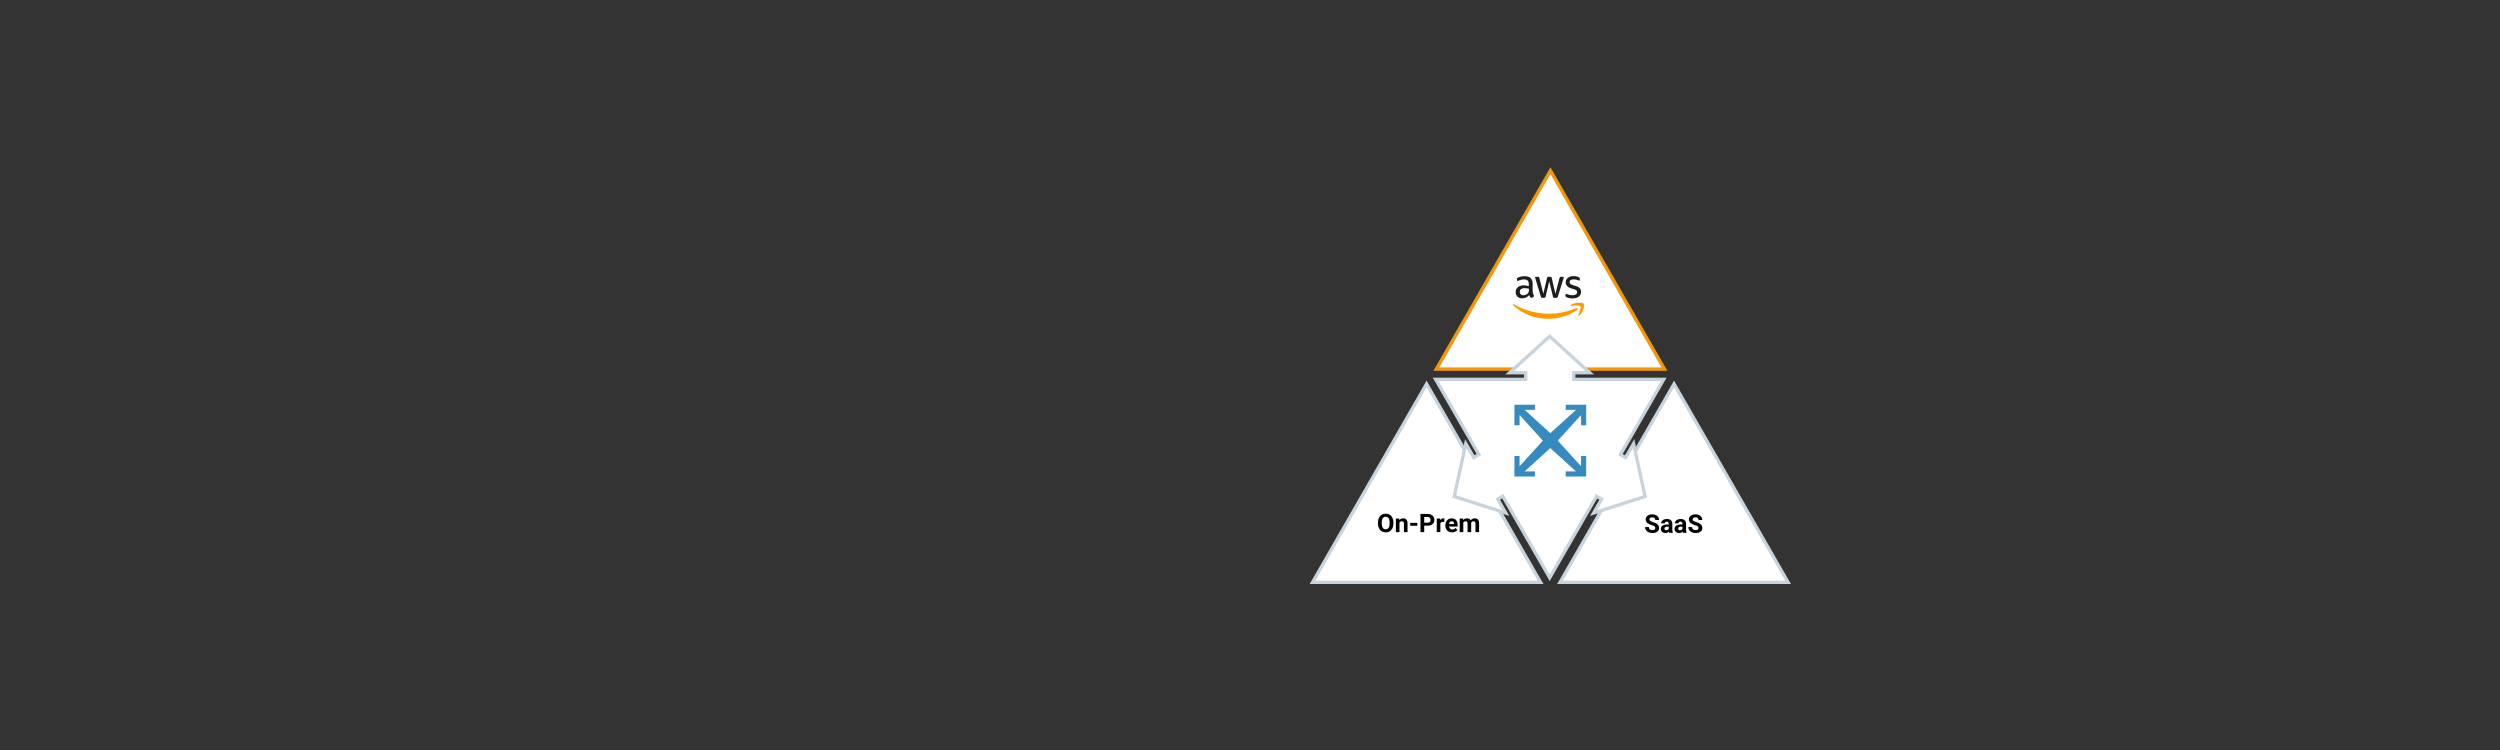 <?xml version="1.0" encoding="UTF-8"?><svg id="a" xmlns="http://www.w3.org/2000/svg" viewBox="0 0 1500 450"><rect x="0" y="0" width="1500" height="450" fill="#333333" stroke="none"/><defs><style>.b,.c{fill:#fff;}.d{fill:#f3960b;}.e{fill:#f90;}.f{fill:#1d1d1b;}.g{fill:#358abf;}.c{stroke:#c7d3dd;stroke-miterlimit:10;stroke-width:2px;}</style></defs><g><g><polygon class="b" points="998.67 221.44 861.82 221.44 930.24 102.38 998.67 221.44"/><path class="d" d="m1000.44,222.47h-140.4l70.2-122.15,70.2,122.15Zm-136.85-2.05h133.3l-66.65-115.98-66.65,115.98Z"/></g><polygon class="c" points="924.37 349.39 787.52 349.39 855.95 230.33 924.37 349.39"/><polygon class="c" points="1072.86 349.39 936.01 349.39 1004.43 230.33 1072.86 349.39"/><polygon class="c" points="975.34 274.51 972.28 272.75 998.24 227.6 944.21 227.6 944.21 223.62 953.81 223.62 929.81 201.8 905.8 223.62 915.41 223.62 915.41 227.6 861.38 227.6 887.34 272.75 884.28 274.51 879.49 266.19 872.56 297.88 903.44 307.8 898.65 299.48 901.69 297.73 929.81 346.66 957.93 297.73 960.97 299.48 956.17 307.8 987.06 297.88 980.13 266.19 975.34 274.51"/></g><g><path class="f" d="m919.68,174.99c-.01.43.04.85.16,1.26.12.35.27.69.45,1.02.07.1.1.21.1.33-.02.18-.12.33-.27.42l-.89.6c-.11.08-.24.13-.37.13-.16-.01-.31-.08-.43-.2-.19-.21-.36-.43-.51-.67-.14-.24-.28-.51-.44-.84-1.02,1.26-2.56,1.99-4.18,1.96-1.05.06-2.07-.31-2.85-1.02-1.49-1.63-1.38-4.16.24-5.66.99-.78,2.23-1.18,3.48-1.11.49,0,.99.04,1.48.11.52.07,1.06.18,1.63.32v-1.04c.08-.82-.16-1.63-.67-2.28-.66-.5-1.49-.73-2.32-.65-.52,0-1.03.06-1.53.18-.52.12-1.04.28-1.54.48-.16.07-.33.13-.5.18-.07.02-.15.04-.23.04-.2,0-.3-.14-.3-.44v-.69c-.02-.17.02-.34.1-.5.11-.13.24-.24.4-.3.57-.28,1.17-.49,1.79-.64.72-.19,1.47-.28,2.22-.27,1.69,0,2.96.38,3.7,1.15.85.96,1.28,2.22,1.18,3.5v4.61h.09Zm-5.75,2.16c.5,0,1-.09,1.48-.25.52-.19.99-.5,1.35-.92.23-.26.39-.57.48-.91.1-.4.15-.82.14-1.23v-.6c-.43-.1-.87-.18-1.31-.24-.44-.05-.89-.08-1.34-.08-.75-.06-1.5.14-2.11.57-.49.39-.77,1-.74,1.63-.03.54.16,1.08.53,1.48.4.39.95.6,1.52.55Zm11.42,1.54c-.19.02-.38-.03-.54-.14-.15-.16-.25-.35-.3-.55l-3.34-10.99c-.07-.18-.11-.38-.13-.57-.03-.17.09-.33.26-.35.03,0,.05,0,.08,0h1.39c.2-.03.4.02.55.14.15.15.25.35.29.55l2.39,9.41,2.22-9.41c.03-.21.12-.41.27-.55.17-.11.37-.16.57-.14h1.13c.2-.02.4.03.57.14.15.15.25.34.27.55l2.22,9.53,2.46-9.53c.04-.21.14-.4.28-.55.17-.1.36-.15.55-.14h1.32c.17-.03.33.09.35.26,0,.03,0,.06,0,.1,0,.07,0,.15,0,.22-.02.12-.05.24-.1.36l-3.43,10.99c-.04.21-.15.4-.3.55-.16.1-.35.15-.54.14h-1.23c-.2.02-.4-.03-.57-.14-.14-.16-.24-.36-.27-.57l-2.22-9.18-2.22,9.16c-.03.21-.13.41-.27.57-.17.11-.37.16-.57.14h-1.19Zm18.28.38c-.75,0-1.49-.08-2.22-.26-.55-.11-1.09-.3-1.6-.55-.19-.08-.34-.22-.44-.4-.05-.12-.08-.26-.08-.39v-.74c0-.3.11-.44.33-.44.09,0,.18.02.26.04.12.04.24.09.35.14.5.22,1.02.39,1.56.5.56.12,1.12.17,1.69.17.72.04,1.44-.12,2.08-.47.47-.28.75-.8.74-1.35.01-.37-.13-.73-.38-1-.42-.35-.91-.6-1.43-.74l-2.06-.64c-.9-.24-1.69-.76-2.28-1.48-.47-.58-.73-1.31-.74-2.06-.01-.55.12-1.1.38-1.58.26-.46.6-.85,1.02-1.17.44-.33.95-.58,1.48-.74.58-.17,1.18-.25,1.79-.24.32,0,.64.01.95.05.33.04.62.1.92.16s.55.15.81.23c.21.07.4.15.59.26.17.08.31.21.43.35.09.14.14.3.13.47v.7c0,.3-.11.45-.33.45-.19-.02-.37-.08-.54-.17-.86-.38-1.79-.57-2.73-.55-.66-.04-1.31.1-1.89.4-.68.45-.88,1.36-.43,2.05.05.08.12.16.19.23.47.36,1,.63,1.57.78l2.02.64c.86.22,1.63.7,2.22,1.37.44.57.67,1.27.66,1.99,0,.57-.12,1.14-.37,1.65-.25.49-.61.92-1.04,1.26-.47.36-1,.63-1.57.79-.66.2-1.35.29-2.05.28h.02Z"/><path class="e" d="m946.29,185.98c-4.68,3.45-11.47,5.29-17.32,5.29-7.81.04-15.35-2.83-21.15-8.06-.44-.4,0-.94.49-.63,11.39,6.57,25.19,7.44,37.31,2.34.78-.38,1.45.5.68,1.06Zm1.95-2.22c-.6-.74-3.96-.37-5.48-.18-.46.05-.52-.34-.11-.64,2.67-1.88,7.07-1.34,7.58-.74.51.6-.14,5.03-2.65,7.14-.38.33-.74.16-.58-.27.57-1.38,1.83-4.55,1.24-5.3Z"/></g><polygon class="g" points="920.97 245.93 920.97 242.86 908.67 242.85 908.67 255.15 911.74 255.15 911.75 249 925.72 264.38 911.74 279.75 911.74 273.6 908.67 273.6 908.66 285.9 920.96 285.9 920.96 282.83 914.81 282.82 930.19 268.85 945.56 282.83 939.41 282.83 939.41 285.9 951.71 285.91 951.71 273.61 948.64 273.61 948.63 279.76 934.67 264.38 948.64 249.01 948.64 255.16 951.71 255.16 951.71 242.86 939.42 242.86 939.42 245.93 945.57 245.94 930.19 259.91 914.82 245.93 920.97 245.93"/><g><path d="m836.07,314.05c0,1.08-.19,2.02-.57,2.83-.38.81-.92,1.44-1.63,1.88-.71.44-1.52.66-2.44.66s-1.71-.22-2.42-.65c-.71-.44-1.26-1.06-1.65-1.87-.39-.81-.59-1.74-.59-2.79v-.54c0-1.08.19-2.02.58-2.84.39-.82.94-1.45,1.64-1.88.71-.44,1.52-.66,2.43-.66s1.72.22,2.43.66c.71.44,1.26,1.07,1.64,1.88.39.82.58,1.76.58,2.83v.49Zm-2.28-.5c0-1.15-.21-2.02-.62-2.61-.41-.6-1-.89-1.76-.89s-1.34.29-1.75.88c-.41.59-.62,1.45-.62,2.59v.53c0,1.12.21,1.98.62,2.6.41.62,1,.92,1.77.92s1.34-.3,1.74-.89c.41-.59.61-1.46.62-2.59v-.53Z"/><path d="m839.56,311.15l.07.94c.58-.73,1.36-1.09,2.33-1.09.86,0,1.5.25,1.92.76.42.51.64,1.26.65,2.27v5.25h-2.17v-5.19c0-.46-.1-.79-.3-1-.2-.21-.53-.31-1-.31-.61,0-1.07.26-1.37.78v5.73h-2.17v-8.12h2.04Z"/><path d="m850.39,315.46h-4.23v-1.75h4.23v1.75Z"/><path d="m854.53,315.42v3.85h-2.25v-10.93h4.26c.82,0,1.54.15,2.16.45.62.3,1.1.73,1.44,1.28.34.55.5,1.18.5,1.89,0,1.07-.37,1.91-1.1,2.53-.73.62-1.75.93-3.04.93h-1.97Zm0-1.82h2.01c.6,0,1.05-.14,1.36-.42.31-.28.47-.68.47-1.2s-.16-.97-.47-1.3-.75-.5-1.31-.51h-2.06v3.43Z"/><path d="m866.61,313.18c-.3-.04-.56-.06-.78-.06-.82,0-1.36.28-1.61.83v5.31h-2.17v-8.12h2.05l.06.97c.44-.75,1.04-1.12,1.81-1.12.24,0,.47.03.68.1l-.03,2.09Z"/><path d="m871.25,319.42c-1.19,0-2.16-.37-2.91-1.1-.75-.73-1.12-1.7-1.12-2.92v-.21c0-.82.16-1.54.47-2.19.32-.64.76-1.14,1.34-1.49.58-.35,1.24-.52,1.98-.52,1.11,0,1.99.35,2.62,1.05.64.7.96,1.69.96,2.98v.89h-5.17c.07.53.28.96.63,1.28.35.32.8.48,1.34.48.84,0,1.49-.3,1.96-.91l1.07,1.19c-.33.46-.77.82-1.32,1.08-.56.26-1.17.39-1.85.39Zm-.25-6.67c-.43,0-.78.15-1.05.44-.27.29-.44.71-.51,1.25h3.02v-.17c-.01-.48-.14-.86-.39-1.12-.25-.26-.61-.4-1.07-.4Z"/><path d="m877.85,311.15l.07.91c.58-.71,1.35-1.06,2.33-1.06,1.05,0,1.76.41,2.15,1.24.57-.83,1.38-1.24,2.44-1.24.88,0,1.54.26,1.97.77.43.51.65,1.28.65,2.32v5.19h-2.18v-5.18c0-.46-.09-.8-.27-1.01-.18-.21-.5-.32-.95-.32-.65,0-1.1.31-1.35.93v5.58s-2.16,0-2.16,0v-5.17c0-.47-.09-.81-.28-1.02-.19-.21-.5-.32-.95-.32-.62,0-1.06.26-1.34.77v5.74h-2.17v-8.12h2.03Z"/></g><g><path d="m993.17,316.81c0-.43-.15-.75-.45-.98-.3-.23-.84-.47-1.62-.72-.78-.25-1.4-.5-1.85-.75-1.24-.67-1.86-1.57-1.86-2.71,0-.59.17-1.12.5-1.58.33-.46.81-.82,1.43-1.08.62-.26,1.32-.39,2.1-.39s1.48.14,2.09.42c.61.28,1.08.68,1.42,1.2.34.52.51,1.1.51,1.76h-2.25c0-.5-.16-.89-.47-1.17-.32-.28-.76-.42-1.33-.42s-.98.12-1.28.35c-.31.23-.46.54-.46.92,0,.36.18.65.54.89.36.24.88.47,1.58.68,1.28.39,2.21.86,2.8,1.43s.88,1.28.88,2.13c0,.95-.36,1.69-1.07,2.22-.72.54-1.68.81-2.89.81-.84,0-1.61-.15-2.3-.46-.69-.31-1.22-.73-1.58-1.26-.36-.54-.54-1.16-.54-1.86h2.26c0,1.21.72,1.81,2.16,1.81.54,0,.95-.11,1.25-.33.3-.22.45-.52.45-.91Z"/><path d="m1001.52,319.67c-.1-.2-.17-.44-.22-.73-.53.59-1.21.88-2.05.88-.8,0-1.45-.23-1.98-.69-.52-.46-.78-1.04-.78-1.74,0-.86.32-1.52.96-1.98.64-.46,1.56-.69,2.77-.7h1v-.47c0-.38-.1-.68-.29-.9-.19-.23-.5-.34-.91-.34-.37,0-.65.09-.86.26-.21.18-.31.42-.31.72h-2.17c0-.47.14-.91.44-1.31.29-.4.7-.71,1.23-.94.53-.23,1.13-.34,1.79-.34,1,0,1.79.25,2.38.75.59.5.88,1.21.88,2.12v3.52c0,.77.11,1.35.32,1.75v.13h-2.19Zm-1.79-1.51c.32,0,.62-.07.89-.21.27-.14.47-.33.6-.57v-1.4h-.81c-1.09,0-1.66.38-1.73,1.13v.13c0,.27.09.49.28.67.19.18.45.26.78.26Z"/><path d="m1009.76,319.67c-.1-.2-.17-.44-.22-.73-.53.59-1.21.88-2.05.88-.8,0-1.45-.23-1.98-.69-.52-.46-.78-1.04-.78-1.74,0-.86.32-1.52.96-1.98.64-.46,1.56-.69,2.77-.7h1v-.47c0-.38-.1-.68-.29-.9-.19-.23-.5-.34-.91-.34-.37,0-.65.09-.86.26-.21.18-.31.42-.31.72h-2.17c0-.47.14-.91.44-1.31.29-.4.7-.71,1.23-.94.53-.23,1.13-.34,1.79-.34,1,0,1.79.25,2.38.75.59.5.88,1.21.88,2.12v3.52c0,.77.11,1.35.32,1.75v.13h-2.19Zm-1.79-1.51c.32,0,.62-.07.89-.21.27-.14.47-.33.6-.57v-1.4h-.81c-1.09,0-1.66.38-1.73,1.13v.13c0,.27.09.49.28.67.19.18.45.26.78.26Z"/><path d="m1019.1,316.81c0-.43-.15-.75-.45-.98-.3-.23-.84-.47-1.62-.72-.78-.25-1.4-.5-1.85-.75-1.24-.67-1.86-1.57-1.86-2.71,0-.59.17-1.12.5-1.58.33-.46.81-.82,1.43-1.08.62-.26,1.32-.39,2.1-.39s1.48.14,2.09.42c.61.28,1.08.68,1.42,1.2.34.52.51,1.1.51,1.76h-2.25c0-.5-.16-.89-.47-1.17-.32-.28-.76-.42-1.33-.42s-.98.12-1.28.35c-.31.23-.46.54-.46.92,0,.36.18.65.54.89.36.24.88.47,1.58.68,1.28.39,2.21.86,2.8,1.43s.88,1.28.88,2.13c0,.95-.36,1.69-1.07,2.22-.72.54-1.68.81-2.89.81-.84,0-1.61-.15-2.3-.46-.69-.31-1.22-.73-1.58-1.26-.36-.54-.54-1.16-.54-1.86h2.26c0,1.21.72,1.81,2.16,1.81.54,0,.95-.11,1.25-.33.3-.22.45-.52.45-.91Z"/></g></svg>